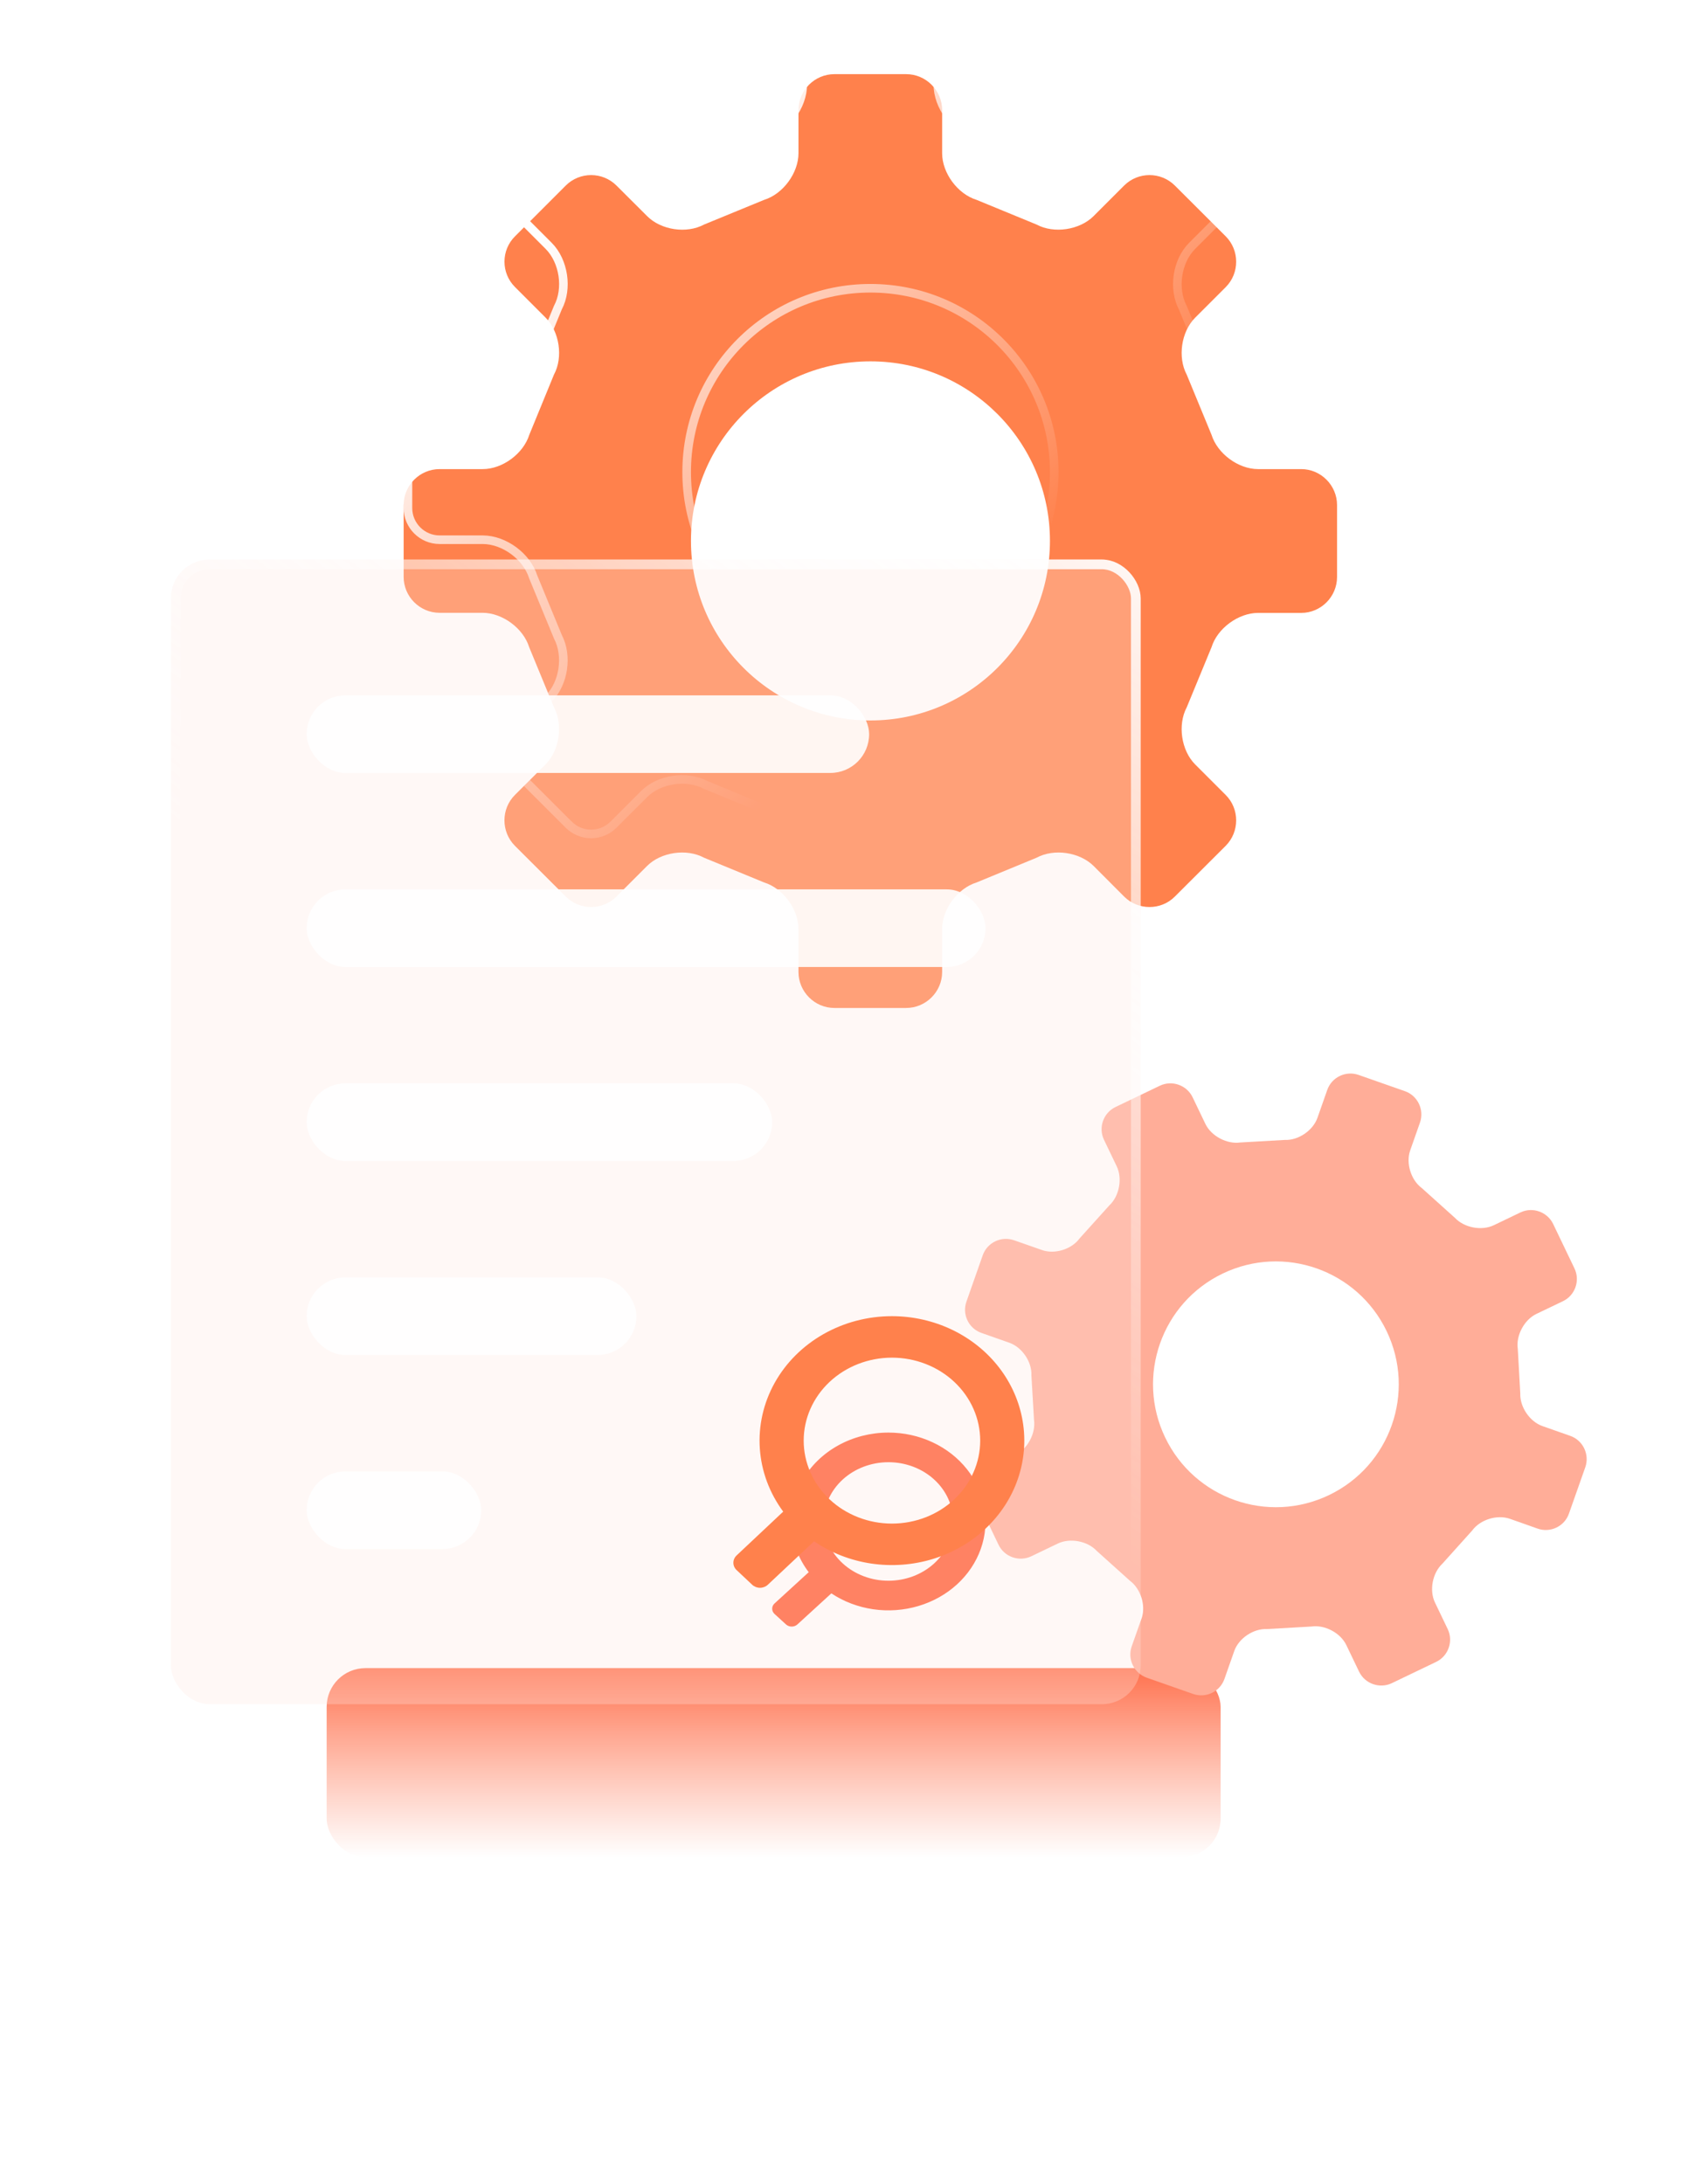 <svg width="99" height="127" viewBox="0 0 99 127" fill="none" xmlns="http://www.w3.org/2000/svg">
<g filter="url(#filter0_f_514_10602)">
<rect x="19" y="97" width="52" height="11" rx="2.256" fill="url(#paint0_linear_514_10602)" fill-opacity="0.7"/>
</g>
<g filter="url(#filter1_i_514_10602)">
<path d="M75.688 23.278H73.179C72.028 23.278 70.816 22.381 70.471 21.284L69.029 17.788C68.489 16.776 68.707 15.286 69.519 14.473L71.295 12.698C72.107 11.886 72.107 10.553 71.295 9.741L68.338 6.79C67.526 5.978 66.199 5.978 65.387 6.79L63.611 8.566C62.799 9.377 61.303 9.602 60.291 9.056L56.8 7.62C55.704 7.281 54.801 6.063 54.801 4.912V2.403C54.801 1.258 53.862 0.312 52.71 0.312H48.535C47.384 0.312 46.445 1.252 46.445 2.403V4.912C46.445 6.057 45.548 7.281 44.451 7.62L40.955 9.056C39.943 9.602 38.452 9.384 37.64 8.566L35.859 6.79C35.047 5.978 33.72 5.978 32.908 6.79L29.957 9.741C29.139 10.553 29.139 11.88 29.957 12.692L31.732 14.467C32.544 15.279 32.769 16.776 32.223 17.782L30.787 21.284C30.442 22.381 29.23 23.278 28.078 23.278H25.57C24.419 23.278 23.479 24.217 23.479 25.369V29.544C23.479 30.695 24.419 31.634 25.57 31.634H28.078C29.23 31.64 30.442 32.537 30.781 33.634L32.223 37.13C32.763 38.142 32.544 39.639 31.732 40.451L29.951 42.226C29.139 43.038 29.139 44.365 29.951 45.183L32.908 48.134C33.72 48.946 35.047 48.946 35.859 48.134L37.634 46.359C38.44 45.547 39.937 45.328 40.949 45.874L44.451 47.316C45.548 47.655 46.445 48.873 46.445 50.019V52.521C46.445 53.666 47.384 54.612 48.535 54.612H52.71C53.856 54.612 54.801 53.672 54.801 52.521V50.019C54.801 48.867 55.704 47.655 56.8 47.316L60.297 45.874C61.309 45.328 62.799 45.547 63.617 46.359L65.387 48.134C66.199 48.946 67.532 48.946 68.338 48.134L71.295 45.183C72.107 44.365 72.107 43.038 71.295 42.226L69.519 40.451C68.707 39.639 68.489 38.142 69.029 37.13L70.471 33.634C70.81 32.537 72.034 31.64 73.179 31.64H75.688C76.833 31.64 77.772 30.701 77.772 29.549V25.369C77.772 24.223 76.833 23.278 75.688 23.278ZM61.072 27.453C61.072 33.222 56.401 37.894 50.632 37.894C44.863 37.894 40.191 33.222 40.191 27.453C40.191 21.684 44.863 17.012 50.632 17.012C56.401 17.012 61.072 21.69 61.072 27.453Z" fill="#FF814C"/>
</g>
<path d="M68.161 6.967L68.161 6.967L71.118 9.918C71.832 10.632 71.832 11.807 71.118 12.521L69.343 14.297C68.892 14.747 68.615 15.376 68.52 16.019C68.426 16.659 68.508 17.335 68.802 17.895L70.236 21.37C70.428 21.973 70.853 22.509 71.374 22.894C71.899 23.281 72.541 23.528 73.179 23.528H75.688C76.694 23.528 77.522 24.36 77.522 25.369V29.549C77.522 30.563 76.695 31.39 75.688 31.39H73.179C72.544 31.39 71.901 31.637 71.375 32.024C70.852 32.408 70.425 32.944 70.235 33.549L68.802 37.024C68.508 37.583 68.426 38.261 68.52 38.902C68.615 39.547 68.892 40.176 69.343 40.627L71.118 42.403C71.832 43.117 71.833 44.286 71.118 45.007C71.118 45.007 71.117 45.007 71.117 45.007L68.161 47.957L68.16 47.958C67.453 48.671 66.279 48.672 65.564 47.958C65.564 47.957 65.564 47.957 65.564 47.957L63.794 46.182L63.794 46.181C63.34 45.731 62.711 45.454 62.066 45.36C61.426 45.266 60.749 45.35 60.19 45.648L56.715 47.081C56.112 47.27 55.575 47.693 55.189 48.214C54.8 48.738 54.551 49.38 54.551 50.019V52.521C54.551 53.534 53.718 54.362 52.71 54.362H48.535C47.523 54.362 46.695 53.529 46.695 52.521V50.019C46.695 49.383 46.447 48.741 46.061 48.217C45.676 47.695 45.14 47.271 44.536 47.081L41.056 45.647C40.496 45.35 39.818 45.266 39.178 45.36C38.534 45.454 37.905 45.731 37.457 46.182C37.457 46.182 37.457 46.182 37.457 46.182L35.682 47.957C34.968 48.672 33.799 48.672 33.085 47.957L33.084 47.957L30.128 45.007C30.128 45.007 30.128 45.007 30.128 45.007C29.413 44.286 29.414 43.117 30.128 42.403C30.128 42.403 30.128 42.403 30.128 42.403L31.909 40.628L31.909 40.627C32.36 40.176 32.637 39.547 32.732 38.902C32.826 38.261 32.744 37.583 32.45 37.024L31.016 33.549C30.826 32.945 30.404 32.409 29.883 32.024C29.359 31.636 28.718 31.387 28.08 31.384H28.078H25.57C24.557 31.384 23.729 30.557 23.729 29.544V25.369C23.729 24.355 24.557 23.528 25.57 23.528H28.078C28.717 23.528 29.359 23.281 29.883 22.894C30.405 22.509 30.829 21.973 31.022 21.37L32.45 17.889C32.747 17.332 32.829 16.655 32.734 16.015C32.638 15.371 32.36 14.741 31.909 14.291L30.134 12.515L30.133 12.515C29.414 11.8 29.414 10.633 30.133 9.918L30.134 9.918L33.085 6.967C33.799 6.253 34.968 6.253 35.682 6.967L35.682 6.967L37.463 8.742C37.463 8.742 37.463 8.742 37.464 8.742C37.914 9.196 38.542 9.475 39.186 9.57C39.826 9.664 40.502 9.58 41.062 9.283L44.536 7.856C45.141 7.666 45.676 7.239 46.061 6.716C46.447 6.19 46.695 5.547 46.695 4.912V2.403C46.695 1.39 47.522 0.562 48.535 0.562H52.71C53.723 0.562 54.551 1.395 54.551 2.403V4.912C54.551 5.55 54.8 6.194 55.188 6.719C55.574 7.241 56.112 7.666 56.715 7.856L60.184 9.283C60.744 9.58 61.422 9.662 62.063 9.567C62.708 9.471 63.338 9.193 63.788 8.742L65.564 6.967C66.278 6.253 67.447 6.253 68.161 6.967ZM50.632 38.144C56.539 38.144 61.322 33.36 61.322 27.453C61.322 21.552 56.539 16.762 50.632 16.762C44.725 16.762 39.941 21.546 39.941 27.453C39.941 33.36 44.725 38.144 50.632 38.144Z" stroke="url(#paint1_linear_514_10602)" stroke-width="0.5"/>
<g filter="url(#filter2_i_514_10602)">
<path d="M88.438 66.502L86.891 67.245C86.18 67.586 85.167 67.391 84.629 66.817L82.704 65.087C82.072 64.622 81.765 63.638 82.026 62.896L82.596 61.275C82.856 60.534 82.462 59.711 81.721 59.451L79.022 58.505C78.281 58.245 77.462 58.638 77.202 59.379L76.632 61C76.371 61.741 75.514 62.323 74.728 62.286L72.15 62.433C71.373 62.548 70.455 62.064 70.114 61.354L69.371 59.806C69.032 59.099 68.173 58.794 67.463 59.135L64.887 60.371C64.177 60.712 63.875 61.569 64.216 62.279L64.959 63.827C65.297 64.534 65.106 65.555 64.53 66.089L62.798 68.01C62.335 68.646 61.351 68.953 60.608 68.688L58.983 68.12C58.242 67.859 57.423 68.252 57.162 68.994L56.215 71.688C55.951 72.431 56.344 73.25 57.089 73.509L58.71 74.079C59.451 74.339 60.032 75.196 59.994 75.978L60.145 78.564C60.256 79.343 59.774 80.255 59.063 80.596L57.516 81.339C56.805 81.68 56.504 82.537 56.845 83.248L58.081 85.824C58.421 86.534 59.279 86.835 59.989 86.495L61.537 85.752C62.249 85.415 63.263 85.609 63.797 86.186L65.721 87.916C66.354 88.381 66.662 89.369 66.401 90.11L65.828 91.733C65.567 92.474 65.96 93.293 66.703 93.557L69.401 94.503C70.143 94.763 70.962 94.371 71.222 93.629L71.792 92.008C72.049 91.269 72.908 90.691 73.694 90.728L76.281 90.581C77.058 90.466 77.972 90.951 78.311 91.658L79.052 93.202C79.391 93.909 80.251 94.214 80.961 93.873L83.537 92.637C84.244 92.298 84.549 91.439 84.208 90.729L83.467 89.184C83.126 88.474 83.325 87.459 83.901 86.925L85.631 85C86.094 84.364 87.078 84.058 87.823 84.316L89.441 84.888C90.182 85.149 91.005 84.754 91.261 84.014L92.212 81.318C92.471 80.573 92.078 79.754 91.337 79.494L89.716 78.924C88.975 78.663 88.397 77.805 88.43 77.02L88.285 74.436C88.17 73.659 88.659 72.743 89.366 72.404L90.914 71.662C91.62 71.323 91.922 70.465 91.581 69.755L90.343 67.175C90.004 66.469 89.145 66.163 88.438 66.502ZM80.657 73.405C82.364 76.964 80.865 81.23 77.305 82.938C73.746 84.645 69.481 83.146 67.773 79.586C66.065 76.027 67.565 71.762 71.124 70.054C74.683 68.346 78.951 69.85 80.657 73.405Z" fill="#FFAD98"/>
</g>
<g filter="url(#filter3_b_514_10602)">
<rect x="9.941" y="32.536" width="56.408" height="66.562" rx="2.256" fill="#FFE7E0" fill-opacity="0.3"/>
<rect x="10.223" y="32.818" width="55.844" height="65.998" rx="1.974" stroke="url(#paint2_linear_514_10602)" stroke-width="0.564"/>
</g>
<rect x="17.838" y="40.433" width="32.717" height="4.513" rx="2.256" fill="white" fill-opacity="0.9"/>
<rect x="17.838" y="51.716" width="39.486" height="4.513" rx="2.256" fill="white" fill-opacity="0.9"/>
<rect x="17.838" y="62.996" width="27.076" height="4.513" rx="2.256" fill="white" fill-opacity="0.9"/>
<rect x="17.838" y="74.278" width="19.179" height="4.513" rx="2.256" fill="white" fill-opacity="0.9"/>
<rect x="17.838" y="85.561" width="10.153" height="4.513" rx="2.256" fill="white" fill-opacity="0.9"/>
<g filter="url(#filter4_f_514_10602)">
<path d="M51.678 83.303C50.647 83.303 49.635 83.561 48.753 84.05C47.871 84.539 47.152 85.24 46.674 86.076C46.196 86.913 45.977 87.853 46.042 88.795C46.107 89.737 46.452 90.645 47.04 91.421L45.052 93.24C44.964 93.321 44.915 93.43 44.915 93.545C44.915 93.659 44.964 93.768 45.052 93.849L45.718 94.458C45.806 94.539 45.926 94.584 46.05 94.584C46.175 94.584 46.295 94.539 46.383 94.458L48.357 92.653C49.078 93.132 49.912 93.449 50.792 93.577C51.673 93.705 52.573 93.64 53.421 93.388C54.269 93.136 55.039 92.704 55.669 92.128C56.3 91.551 56.772 90.846 57.048 90.07C57.323 89.294 57.394 88.47 57.255 87.664C57.116 86.858 56.77 86.094 56.246 85.434C55.723 84.774 55.036 84.237 54.242 83.867C53.448 83.496 52.569 83.303 51.678 83.303ZM51.678 85.026C52.172 85.026 52.662 85.115 53.119 85.288C53.576 85.461 53.991 85.715 54.34 86.035C54.69 86.355 54.967 86.735 55.156 87.153C55.346 87.571 55.443 88.019 55.443 88.472C55.443 88.924 55.346 89.372 55.156 89.79C54.967 90.209 54.69 90.588 54.34 90.909C53.991 91.228 53.576 91.482 53.119 91.656C52.662 91.829 52.172 91.918 51.678 91.918C50.68 91.918 49.722 91.555 49.016 90.908C48.31 90.262 47.914 89.386 47.914 88.472C47.914 87.558 48.31 86.681 49.016 86.035C49.722 85.389 50.68 85.026 51.678 85.026Z" fill="#FF5125" fill-opacity="0.7"/>
</g>
<path d="M51.881 76.534C50.475 76.534 49.096 76.896 47.892 77.581C46.69 78.265 45.709 79.246 45.057 80.417C44.406 81.588 44.108 82.905 44.196 84.224C44.284 85.543 44.754 86.814 45.557 87.899L42.846 90.447C42.726 90.56 42.658 90.713 42.658 90.873C42.658 91.033 42.726 91.186 42.846 91.299L43.753 92.152C43.874 92.265 44.037 92.329 44.207 92.329C44.377 92.329 44.541 92.265 44.661 92.152L47.352 89.624C48.335 90.296 49.473 90.739 50.673 90.918C51.874 91.097 53.102 91.006 54.258 90.654C55.414 90.301 56.464 89.696 57.324 88.889C58.184 88.082 58.828 87.095 59.203 86.008C59.579 84.922 59.676 83.768 59.486 82.64C59.296 81.512 58.825 80.442 58.111 79.518C57.397 78.594 56.46 77.842 55.377 77.323C54.294 76.805 53.096 76.534 51.881 76.534ZM51.881 78.946C52.555 78.946 53.223 79.071 53.846 79.314C54.469 79.556 55.035 79.911 55.511 80.359C55.988 80.807 56.366 81.339 56.624 81.924C56.882 82.51 57.015 83.137 57.015 83.771C57.015 84.404 56.882 85.032 56.624 85.617C56.366 86.202 55.988 86.734 55.511 87.182C55.035 87.63 54.469 87.986 53.846 88.228C53.223 88.47 52.555 88.595 51.881 88.595C50.52 88.595 49.214 88.087 48.251 87.182C47.289 86.277 46.748 85.05 46.748 83.771C46.748 82.491 47.289 81.264 48.251 80.359C49.214 79.455 50.52 78.947 51.881 78.946Z" fill="#FF814C"/>
<defs>
<filter id="filter0_f_514_10602" x="0.385" y="78.385" width="89.23" height="48.23" filterUnits="userSpaceOnUse" color-interpolation-filters="sRGB">
<feFlood flood-opacity="0" result="BackgroundImageFix"/>
<feBlend mode="normal" in="SourceGraphic" in2="BackgroundImageFix" result="shape"/>
<feGaussianBlur stdDeviation="9.307" result="effect1_foregroundBlur_514_10602"/>
</filter>
<filter id="filter1_i_514_10602" x="23.479" y="0.312" width="54.293" height="58.299" filterUnits="userSpaceOnUse" color-interpolation-filters="sRGB">
<feFlood flood-opacity="0" result="BackgroundImageFix"/>
<feBlend mode="normal" in="SourceGraphic" in2="BackgroundImageFix" result="shape"/>
<feColorMatrix in="SourceAlpha" type="matrix" values="0 0 0 0 0 0 0 0 0 0 0 0 0 0 0 0 0 0 127 0" result="hardAlpha"/>
<feOffset dy="4"/>
<feGaussianBlur stdDeviation="2"/>
<feComposite in2="hardAlpha" operator="arithmetic" k2="-1" k3="1"/>
<feColorMatrix type="matrix" values="0 0 0 0 0.907 0 0 0 0 0.462 0 0 0 0 0.275 0 0 0 1 0"/>
<feBlend mode="normal" in2="shape" result="effect1_innerShadow_514_10602"/>
</filter>
<filter id="filter2_i_514_10602" x="56.133" y="58.425" width="36.159" height="40.158" filterUnits="userSpaceOnUse" color-interpolation-filters="sRGB">
<feFlood flood-opacity="0" result="BackgroundImageFix"/>
<feBlend mode="normal" in="SourceGraphic" in2="BackgroundImageFix" result="shape"/>
<feColorMatrix in="SourceAlpha" type="matrix" values="0 0 0 0 0 0 0 0 0 0 0 0 0 0 0 0 0 0 127 0" result="hardAlpha"/>
<feOffset dy="4"/>
<feGaussianBlur stdDeviation="2"/>
<feComposite in2="hardAlpha" operator="arithmetic" k2="-1" k3="1"/>
<feColorMatrix type="matrix" values="0 0 0 0 0.935 0 0 0 0 0.629 0 0 0 0 0.552 0 0 0 1 0"/>
<feBlend mode="normal" in2="shape" result="effect1_innerShadow_514_10602"/>
</filter>
<filter id="filter3_b_514_10602" x="-12.284" y="10.311" width="100.858" height="111.011" filterUnits="userSpaceOnUse" color-interpolation-filters="sRGB">
<feFlood flood-opacity="0" result="BackgroundImageFix"/>
<feGaussianBlur in="BackgroundImageFix" stdDeviation="11.112"/>
<feComposite in2="SourceAlpha" operator="in" result="effect1_backgroundBlur_514_10602"/>
<feBlend mode="normal" in="SourceGraphic" in2="effect1_backgroundBlur_514_10602" result="shape"/>
</filter>
<filter id="filter4_f_514_10602" x="38.033" y="76.421" width="26.174" height="25.045" filterUnits="userSpaceOnUse" color-interpolation-filters="sRGB">
<feFlood flood-opacity="0" result="BackgroundImageFix"/>
<feBlend mode="normal" in="SourceGraphic" in2="BackgroundImageFix" result="shape"/>
<feGaussianBlur stdDeviation="3.441" result="effect1_foregroundBlur_514_10602"/>
</filter>
<linearGradient id="paint0_linear_514_10602" x1="45" y1="97" x2="45" y2="108" gradientUnits="userSpaceOnUse">
<stop stop-color="#FF3300"/>
<stop offset="1" stop-color="#FF5125" stop-opacity="0"/>
</linearGradient>
<linearGradient id="paint1_linear_514_10602" x1="37.5" y1="8" x2="60" y2="32.5" gradientUnits="userSpaceOnUse">
<stop stop-color="white"/>
<stop offset="1" stop-color="white" stop-opacity="0"/>
</linearGradient>
<linearGradient id="paint2_linear_514_10602" x1="68.5" y1="29.501" x2="38.146" y2="70.33" gradientUnits="userSpaceOnUse">
<stop stop-color="white"/>
<stop offset="1" stop-color="white" stop-opacity="0"/>
</linearGradient>
</defs>
</svg>
